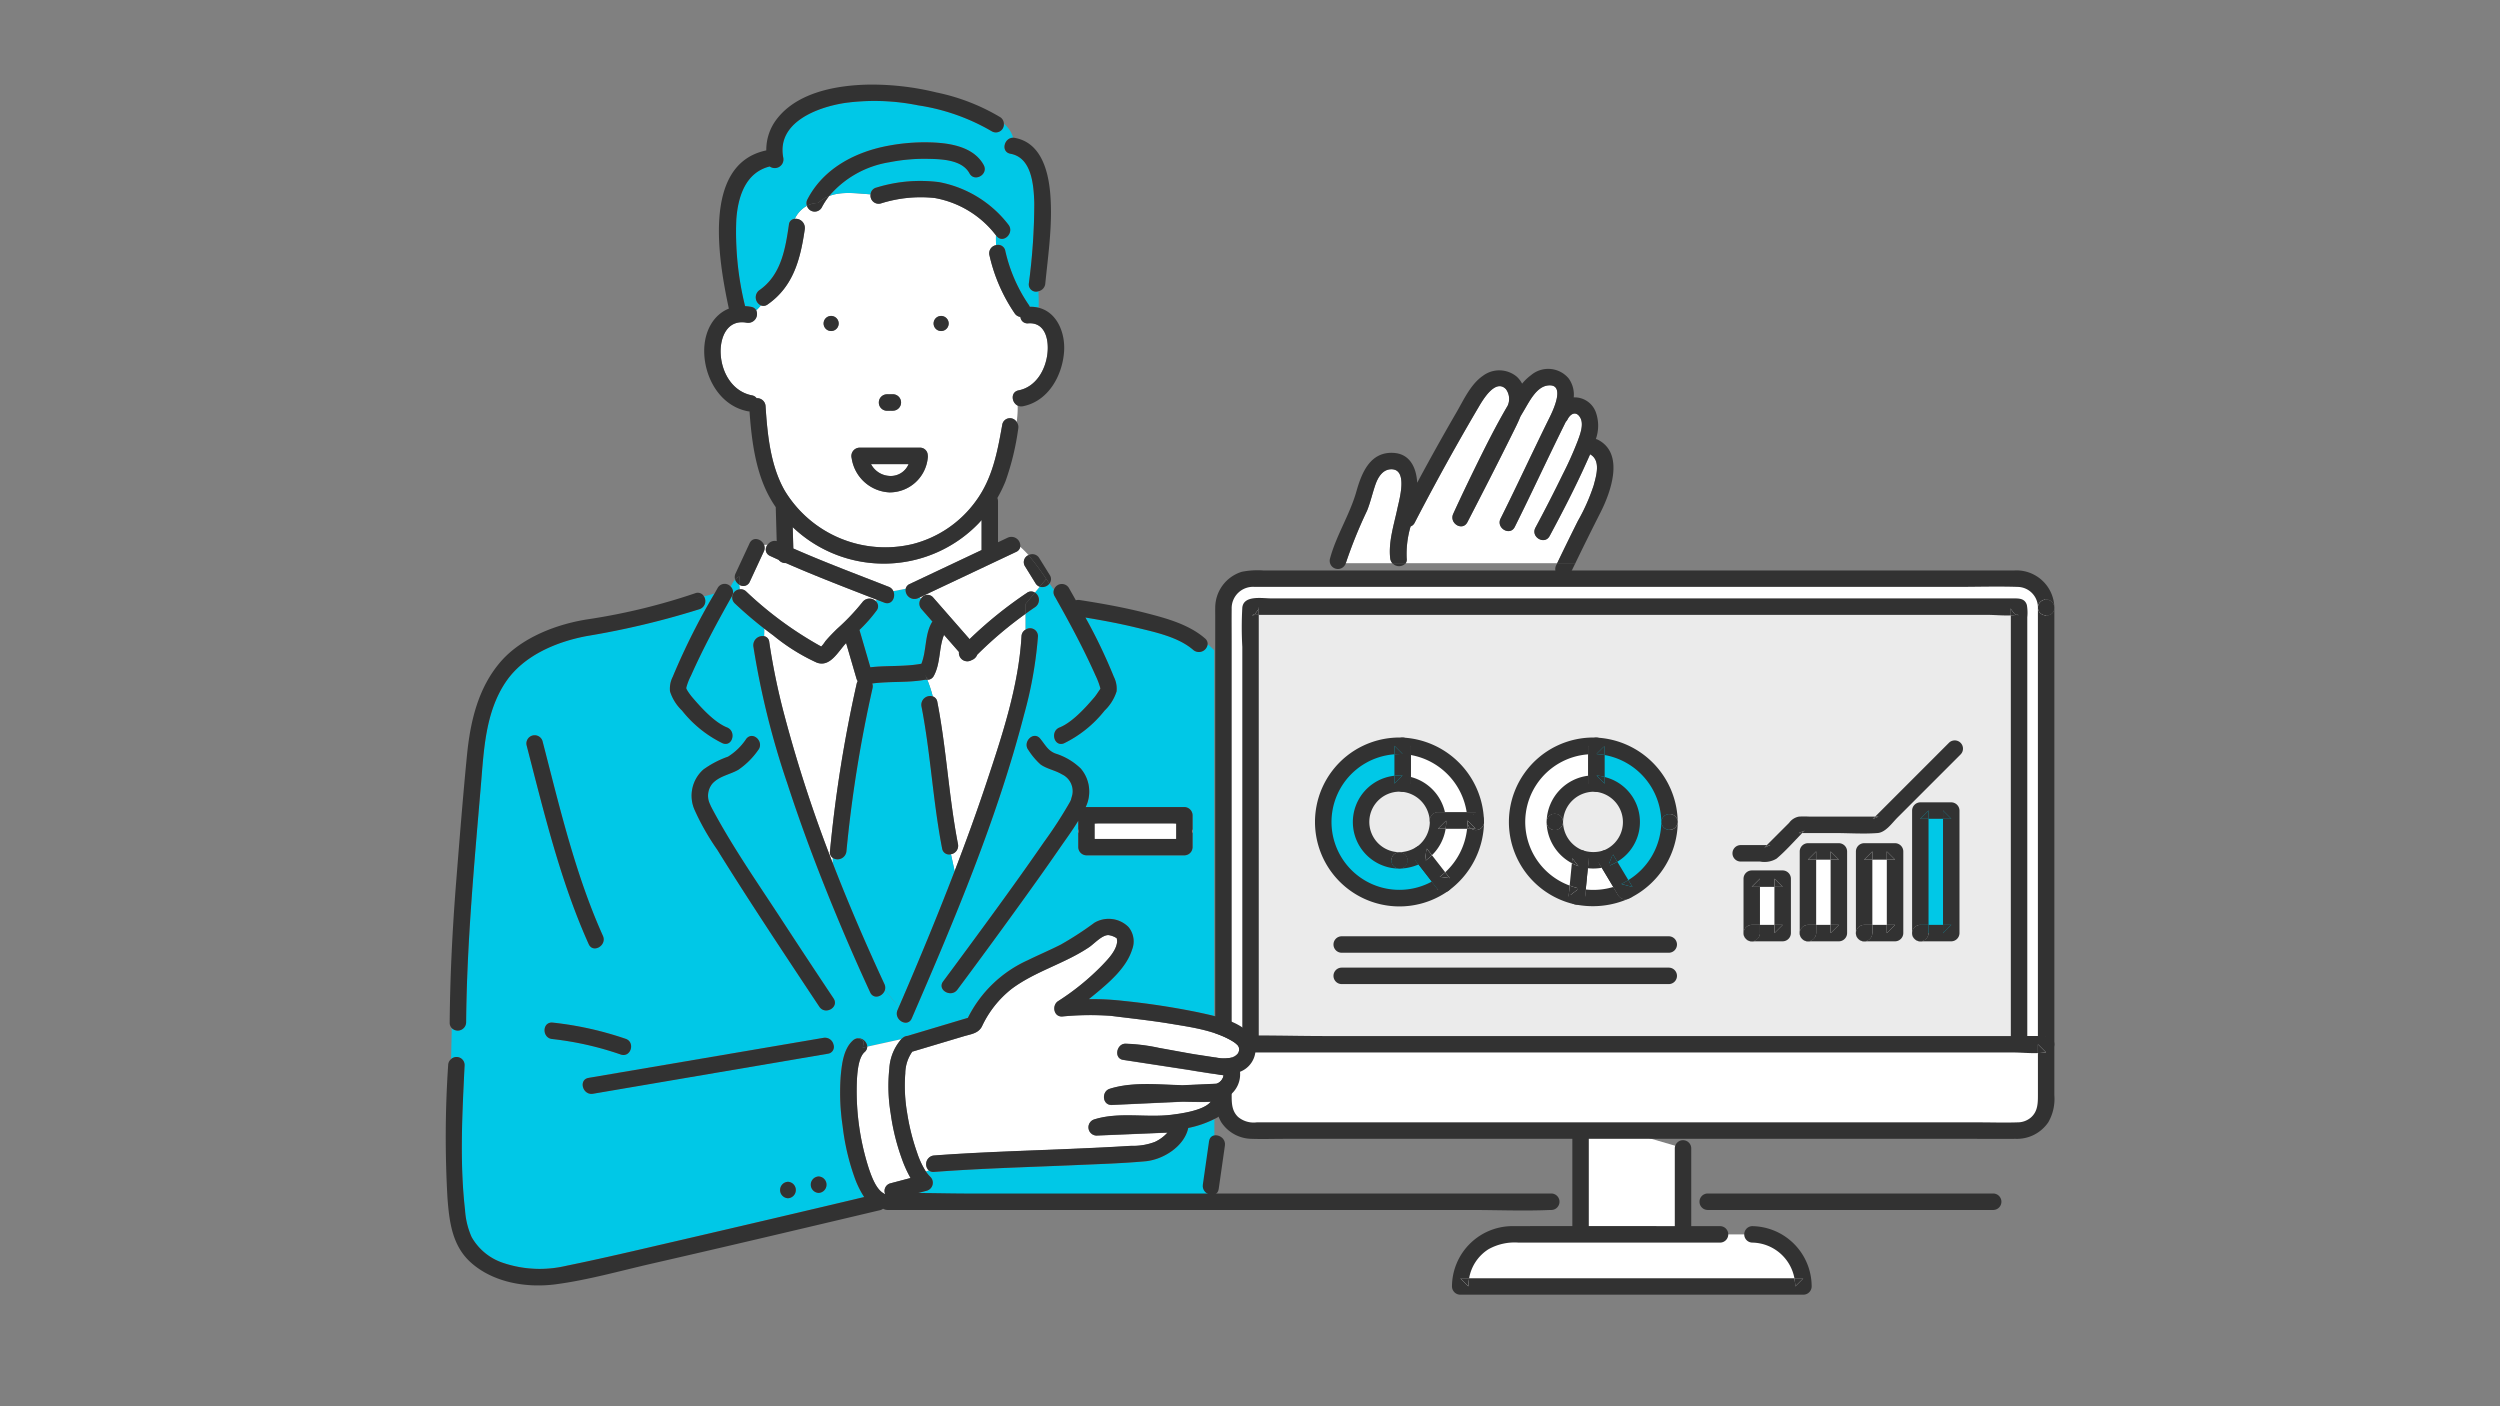 <svg xmlns="http://www.w3.org/2000/svg" width="320" height="180" viewBox="0 0 320 180"><rect x="0" y="0" width="320" height="180" fill="#808080" stroke="none"/><g transform="translate(-990 -1071)"><rect width="320" height="180" transform="translate(990 1071)" fill="#deaeae" opacity="0"/><g transform="translate(945.537 846.793)"><g transform="translate(245.723 366.315)"><path d="M1194.127,1247.911h13.114v-14l-13.114-3.83Z" transform="translate(-1193.074 -1229.069)" fill="#fff"/><path d="M1285.9,1356.236h-1.053v1.053Z" transform="translate(-1271.73 -1338.446)" fill="#323232"/><path d="M1195.181,1357.289v-1.053h-1.053Z" transform="translate(-1193.075 -1338.446)" fill="#323232"/><path d="M1199.322,1227.283v12.942h1.053l-1.053,1.053v-1.053h-11.008v1.053l-1.053-1.053h1.053v-16.772a1.054,1.054,0,0,0-2.106,0v17.825a1.068,1.068,0,0,0,1.053,1.053h13.114a1.068,1.068,0,0,0,1.053-1.053v-14A1.054,1.054,0,0,0,1199.322,1227.283Z" transform="translate(-1186.208 -1222.435)" fill="#323232"/></g><g transform="translate(230.313 381.14)"><path d="M1115.594,1341.958h-30.8a6.567,6.567,0,0,0-6.567,6.567v.1h43.934v-.1A6.567,6.567,0,0,0,1115.594,1341.958Z" transform="translate(-1077.174 -1340.892)" fill="#fff"/><g transform="translate(0 0)"><path d="M1401.161,1384.184h-1.151a5.749,5.749,0,0,1,.1,1.053Z" transform="translate(-1356.174 -1377.504)" fill="#323232"/><path d="M1079.28,1385.237a5.9,5.9,0,0,1,.095-1.053h-1.148Z" transform="translate(-1077.174 -1377.504)" fill="#323232"/><path d="M1108.727,1333.953a1.054,1.054,0,0,0,0,2.106,5.586,5.586,0,0,1,5.416,4.561h1.151l-1.053,1.053a5.747,5.747,0,0,0-.1-1.053h-41.635a5.9,5.9,0,0,0-.095,1.053l-1.053-1.053h1.148a5.5,5.5,0,0,1,2.48-3.714,6.85,6.85,0,0,1,3.831-.847h25.85a1.054,1.054,0,0,0,0-2.106c-8.785,0-17.571-.03-26.357,0a7.762,7.762,0,0,0-8,7.72,1.068,1.068,0,0,0,1.053,1.053h43.934a1.068,1.068,0,0,0,1.053-1.053A7.727,7.727,0,0,0,1108.727,1333.953Z" transform="translate(-1070.307 -1333.939)" fill="#323232"/></g></g><g transform="translate(200.008 297.211)"><path d="M952.051,710.681H853.9a3.639,3.639,0,0,0-3.578,3.7v55.9h105.3v-55.9A3.639,3.639,0,0,0,952.051,710.681Z" transform="translate(-849.269 -709.618)" fill="#fff"/><path d="M850.327,1150.513l1.053,1.053v-1.13a7.945,7.945,0,0,0-.874.077A1.246,1.246,0,0,1,850.327,1150.513Z" transform="translate(-849.269 -1090.905)" fill="#323232"/><path d="M1635.464,1151.017h-1.053v1.053Z" transform="translate(-1529.105 -1091.409)" fill="#323232"/><path d="M1650.2,737.582a1.176,1.176,0,0,0-.008-.138C1650.191,737.49,1650.195,737.536,1650.2,737.582Z" transform="translate(-1542.784 -732.823)" fill="#323232"/><path d="M1634.411,731.852c.05,1.351,2.156,1.358,2.106,0,0-.047-.005-.092-.008-.138A1.057,1.057,0,0,0,1634.411,731.852Z" transform="translate(-1529.105 -727.093)" fill="#323232"/><path d="M947.679,707.446V762.3h1.053l-1.053,1.053V762.3H847.694c-1.022,0-2.148-.118-3.211-.077v1.13L843.43,762.3a1.245,1.245,0,0,0,.179,0,7.962,7.962,0,0,1,.874-.077V711.824c0-1.4-.016-2.8,0-4.2a2.734,2.734,0,0,1,2.952-2.818H937.25c2.6,0,5.219-.085,7.819,0a2.637,2.637,0,0,1,2.611,2.644,1.057,1.057,0,0,1,2.1-.138,4.849,4.849,0,0,0-5.131-4.611H848.524a10.34,10.34,0,0,0-2.746.172,4.811,4.811,0,0,0-3.4,4.615c-.01.37,0,.741,0,1.111v54.753a1.068,1.068,0,0,0,1.053,1.053h92.358c4.243,0,8.524.166,12.765,0,.059,0,.119,0,.179,0a1.068,1.068,0,0,0,1.053-1.053v-55.9C949.836,708.8,947.73,708.8,947.679,707.446Z" transform="translate(-842.373 -702.687)" fill="#323232"/></g><g transform="translate(203.395 300.745)"><path d="M974.661,737.622H876.515a.113.113,0,0,0-.111.115v57.726h98.368V737.737A.113.113,0,0,0,974.661,737.622Z" transform="translate(-875.266 -736.511)" fill="#ebebeb"/><g transform="translate(0 0)"><path d="M878.727,739.8c0,.009,0,.015-.008.024l-.484.629c-.717.307-.251.11.219.11h.27v-.419A2.836,2.836,0,0,0,878.727,739.8Z" transform="translate(-876.534 -738.398)" fill="#323232"/><path d="M1609.386,1164.735h-1.053v1.053Z" transform="translate(-1509.881 -1106.837)" fill="#323232"/><path d="M966.682,729.325H871.659c-1.155,0-3.538-.451-3.726,1.168a44.627,44.627,0,0,0,0,5.042v52.683a.971.971,0,0,0,.3.737,1.069,1.069,0,0,1,.751-1.79c.057,0,.114,0,.171,0,.294-.012.588-.018.882-.027V731.431h-.27c-.47,0-.936.2-.219-.11l.484-.629c0-.009.005-.016.008-.024s0-.021,0-.031c-.031-.161.083-.189,0,.031a2.861,2.861,0,0,1,0,.345v.419h93.214c.973,0,2.04.111,3.048.068,0-.2,0-.408,0-.612,0-.243-.116-.5.005-.2l.484.629c.121.052.215.087.288.11.2-.027.308.1,0,0h-.005a7.617,7.617,0,0,1-.771.068q0,.279,0,.557v55.109h1.053l-1.053,1.053v-1.053H881.142c-3.69,0-7.411-.133-11.1-.027v1.08a1.069,1.069,0,0,1-1.8.737.97.97,0,0,0,.751.316H955.2c3.984,0,8,.159,11.986,0,.057,0,.114,0,.171,0a1.068,1.068,0,0,0,1.053-1.053V731.738a5.759,5.759,0,0,0-.054-1.566C968.1,729.326,967.372,729.325,966.682,729.325Z" transform="translate(-867.849 -729.267)" fill="#323232"/><path d="M870.826,1165.613v-1.08c-.294.008-.589.015-.882.027-.057,0-.114,0-.171,0a1.053,1.053,0,1,0,1.053,1.053Z" transform="translate(-868.636 -1106.661)" fill="#323232"/><path d="M1608.785,739.825c-.072-.023-.166-.058-.287-.11l-.484-.629c-.121-.3,0-.047-.005.2,0,.2,0,.408,0,.612a7.593,7.593,0,0,0,.771-.068Z" transform="translate(-1509.557 -737.662)" fill="#323232"/></g></g><g transform="translate(200.013 356.746)"><path d="M850.327,1166.292a3.639,3.639,0,0,0,3.578,3.7h98.146a3.639,3.639,0,0,0,3.578-3.7v-7.355h-105.3Z" transform="translate(-849.274 -1157.81)" fill="#fff"/><g transform="translate(0)"><path d="M1635.464,1159.99l-1.053-1.053v1.13a8.012,8.012,0,0,0,.874-.077A1.247,1.247,0,0,1,1635.464,1159.99Z" transform="translate(-1529.109 -1157.81)" fill="#323232"/><path d="M948.762,1150.536H856.4c-4.243,0-8.524-.166-12.765,0-.059,0-.119,0-.179,0a.971.971,0,0,0-.737.3,1.069,1.069,0,0,1,1.79.751v1.053H944.5c1.022,0,2.148.118,3.211.077v-1.13l1.053,1.053a1.247,1.247,0,0,0-.179,0,7.979,7.979,0,0,1-.874.077v5.264c0,1.114.009,2.211-.931,3.01a2.64,2.64,0,0,1-1.71.594c-1.618.057-3.248,0-4.866,0H847.71a3.105,3.105,0,0,1-2.364-.681c-.875-.822-.834-1.909-.834-3v-5.266H843.46a1.069,1.069,0,0,1-.737-1.8.97.97,0,0,0-.316.751v6.536a5.977,5.977,0,0,0,.773,3.445,4.727,4.727,0,0,0,3.867,2.123c1.414.05,2.839,0,4.254,0h87.54c2,0,3.994.012,5.99,0a4.845,4.845,0,0,0,4.21-2.123,5.982,5.982,0,0,0,.773-3.445v-6.536A1.068,1.068,0,0,0,948.762,1150.536Z" transform="translate(-842.407 -1150.462)" fill="#323232"/><path d="M843.7,1153.359h1.053v-1.053a1.053,1.053,0,1,0-1.053,1.053Z" transform="translate(-842.645 -1151.179)" fill="#323232"/></g></g><g transform="translate(245.245 333.002)"><path d="M1192.662,980.157a4.9,4.9,0,0,1-1.628-.278l-.476,4.881a9.75,9.75,0,0,0,6.21-.676l-2.516-4.193A4.9,4.9,0,0,1,1192.662,980.157Z" transform="translate(-1189.502 -978.816)" fill="#fff"/><path d="M1192.034,980.895a6.451,6.451,0,0,0,1.209.258l.124-1.273Z" transform="translate(-1190.782 -978.816)" fill="#323232"/><path d="M1193.436,1009.97q.043-.442.086-.885c-.287-.031-.574-.073-.86-.131Z" transform="translate(-1191.327 -1004.026)" fill="#323232"/><path d="M1226.646,1004.009a8.789,8.789,0,0,1-1.016.377l.638,1.064a1.074,1.074,0,0,0,1.974-.571A1.163,1.163,0,0,0,1226.646,1004.009Z" transform="translate(-1219.911 -999.65)" fill="#323232"/><path d="M1211.51,983.97l.4.673a6.614,6.614,0,0,0,.786-.189Z" transform="translate(-1207.668 -982.363)" fill="#323232"/><path d="M1188.973,977.682l-.638-1.064a8.87,8.87,0,0,1-3.524.324l-.086.885-.773-1.015c.286.058.572.1.859.131l.266-2.724a6.464,6.464,0,0,1-1.209-.258l1.333-1.016q-.062.636-.124,1.273a6.194,6.194,0,0,0,1.784-.056l-.4-.673,1.189.484a6.614,6.614,0,0,1-.785.189l1.474,2.456a8.792,8.792,0,0,0,1.016-.377,1.163,1.163,0,0,1,1.6.87,1.04,1.04,0,0,0-.155-.492l-2.516-4.192a1.073,1.073,0,0,0-1.189-.484,4.254,4.254,0,0,1-2.659-.012,1.067,1.067,0,0,0-1.333,1.015l-.476,4.881a1.053,1.053,0,0,0,.773,1.015,11.38,11.38,0,0,0,7.022-.782.83.83,0,0,0,.533-.949A1.074,1.074,0,0,1,1188.973,977.682Z" transform="translate(-1182.615 -971.882)" fill="#323232"/></g><g transform="translate(237.609 318.614)"><path d="M1132.987,881.292a9.76,9.76,0,0,0,7.655,9.528l.476-4.881a4.924,4.924,0,0,1,1.628-9.572c.135,0,.268.007.4.018v-4.841c-.133-.006-.266-.01-.4-.01A9.758,9.758,0,0,0,1132.987,881.292Z" transform="translate(-1131.949 -870.488)" fill="#fff"/><g transform="translate(0 0)"><path d="M1183.971,1006.532a9.041,9.041,0,0,1-1.2-.371l-.135,1.387Z" transform="translate(-1174.999 -987.215)" fill="#323232"/><path d="M1202.527,900.061a6.329,6.329,0,0,0-1.053.042v1.011Z" transform="translate(-1191.33 -895.217)" fill="#323232"/><path d="M1185.82,979.879l-.062.63a6.975,6.975,0,0,0,.834.386Z" transform="translate(-1177.704 -964.427)" fill="#323232"/><path d="M1202.527,872.663l-1.053-1.053V872.7A9.1,9.1,0,0,1,1202.527,872.663Z" transform="translate(-1191.33 -870.553)" fill="#323232"/><path d="M1161.431,938.117c0,.062-.008.124-.01.187s.005.113.008.169a1.056,1.056,0,1,0,0-.356Z" transform="translate(-1156.603 -927.499)" fill="#323232"/><path d="M1161.428,943.523a1.17,1.17,0,0,0-.01.187C1161.42,943.647,1161.425,943.585,1161.428,943.523Z" transform="translate(-1156.6 -932.905)" fill="#323232"/><path d="M1136.377,863.667a10.81,10.81,0,0,0-2.784,21.345,1.071,1.071,0,0,0,1.333-1.015l.476-4.881a1.071,1.071,0,0,0-.773-1.015,3.946,3.946,0,0,1-2.524-3.632,1.06,1.06,0,0,1-2.1.169,6.079,6.079,0,0,0,3.228,5.108q.031-.315.061-.63l.773,1.015a6.992,6.992,0,0,1-.834-.386q-.14,1.432-.28,2.865a9.041,9.041,0,0,0,1.2.371L1132.82,884l.135-1.387a8.676,8.676,0,0,1,2.369-16.8V864.72l1.053,1.053a9.073,9.073,0,0,0-1.053.036v2.741a6.337,6.337,0,0,1,1.053-.042l-1.053,1.053V868.55a6.057,6.057,0,0,0-5.315,5.731,1.061,1.061,0,0,1,2.1.187,3.941,3.941,0,0,1,4.272-3.854,1.065,1.065,0,0,0,1.053-1.053V864.72A1.071,1.071,0,0,0,1136.377,863.667Z" transform="translate(-1125.18 -863.664)" fill="#323232"/><path d="M1161.427,945.1c0-.056-.006-.112-.008-.169A1.152,1.152,0,0,0,1161.427,945.1Z" transform="translate(-1156.6 -934.123)" fill="#323232"/></g></g><g transform="translate(247.753 318.616)"><path d="M1209.394,871.61v4.841a4.923,4.923,0,0,1,1.191,9.566l2.516,4.193a9.757,9.757,0,0,0-3.706-18.6Z" transform="translate(-1208.341 -870.556)" fill="#00c8e7"/><g transform="translate(0 0)"><path d="M1210.447,901.154V900.3a6.834,6.834,0,0,0-1.053-.2Z" transform="translate(-1208.341 -895.259)" fill="#323232"/><path d="M1220.454,977.522a6.722,6.722,0,0,0,1.2-.594l-.572-.953Z" transform="translate(-1217.931 -961.045)" fill="#323232"/><path d="M1209.394,872.663a8.844,8.844,0,0,1,1.053.124V871.61Z" transform="translate(-1208.341 -870.556)" fill="#323232"/><path d="M1234.713,1001.758l-.529-.882a9.611,9.611,0,0,1-.912.5Z" transform="translate(-1229.044 -982.635)" fill="#323232"/><path d="M1287.662,944.078a1.192,1.192,0,0,0-.005-.13C1287.658,943.992,1287.661,944.035,1287.662,944.078Z" transform="translate(-1276.198 -933.276)" fill="#323232"/><path d="M1210.832,874.482a8.838,8.838,0,0,1-4.218,7.439l.529.882-1.441-.378a9.7,9.7,0,0,0,.912-.5l-1.415-2.357a6.726,6.726,0,0,1-1.2.594l.629-1.547.572.953a5.92,5.92,0,0,0-1.619-10.84v.852l-1.053-1.053a6.825,6.825,0,0,1,1.053.2v-2.812a8.82,8.82,0,0,0-1.053-.124l1.053-1.053v1.177a8.812,8.812,0,0,1,7.251,8.571,1.058,1.058,0,0,1,2.1-.13,10.954,10.954,0,0,0-10.406-10.671,1.065,1.065,0,0,0-1.053,1.053v4.841a1.082,1.082,0,0,0,1.053,1.053,3.9,3.9,0,0,1,.911,7.5,1.068,1.068,0,0,0-.629,1.547l2.516,4.193a1.08,1.08,0,0,0,1.441.378,10.972,10.972,0,0,0,6.173-9.761A1.054,1.054,0,0,1,1210.832,874.482Z" transform="translate(-1201.474 -863.68)" fill="#323232"/><path d="M1271.855,938.3a1.054,1.054,0,0,0,2.106,0c0-.044,0-.087-.005-.13A1.058,1.058,0,0,0,1271.855,938.3Z" transform="translate(-1262.498 -927.495)" fill="#323232"/></g></g><g transform="translate(222.947 318.616)"><path d="M1022.822,871.609v4.841a4.93,4.93,0,0,1,4.52,4.725h4.834A9.756,9.756,0,0,0,1022.822,871.609Z" transform="translate(-1021.769 -870.555)" fill="#fff"/><path d="M1022.822,872.662a8.842,8.842,0,0,1,1.053.124v-1.177Z" transform="translate(-1021.769 -870.555)" fill="#323232"/><path d="M1023.875,901.153V900.3a6.847,6.847,0,0,0-1.053-.2Z" transform="translate(-1021.769 -895.258)" fill="#323232"/><path d="M1085.648,935.636h-1.153a8.926,8.926,0,0,1,.1,1.053Z" transform="translate(-1075.242 -926.069)" fill="#323232"/><path d="M1015.955,863.68a1.065,1.065,0,0,0-1.053,1.053v4.841a1.082,1.082,0,0,0,1.053,1.053,3.931,3.931,0,0,1,3.466,3.672,1.1,1.1,0,0,0,.124.449,1.047,1.047,0,0,1,.929-1.5h.9a6.021,6.021,0,0,0-4.365-4.524v.853l-1.053-1.053a6.829,6.829,0,0,1,1.053.2v-2.811a8.809,8.809,0,0,0-1.053-.124l1.053-1.053v1.177a8.8,8.8,0,0,1,7.147,7.336h1.153l-1.053,1.053a8.9,8.9,0,0,0-.1-1.053h-2.781a6.7,6.7,0,0,1,.154,1.053c.078,1.183-1.516,1.326-1.982.449a.955.955,0,0,0,.929.6h4.834a1.065,1.065,0,0,0,1.053-1.053A10.958,10.958,0,0,0,1015.955,863.68Z" transform="translate(-1014.902 -863.679)" fill="#323232"/><path d="M1051.239,936.689a6.724,6.724,0,0,0-.154-1.053h-.9a1.047,1.047,0,0,0-.929,1.5C1049.723,938.015,1051.316,937.872,1051.239,936.689Z" transform="translate(-1044.613 -926.069)" fill="#323232"/></g><g transform="translate(212.811 318.614)"><path d="M956.173,886.217a4.925,4.925,0,1,1,0-9.849c.135,0,.268.007.4.017v-4.841c-.133-.005-.266-.01-.4-.01a9.758,9.758,0,1,0,5.682,17.689l-2.963-3.827A4.9,4.9,0,0,1,956.173,886.217Z" transform="translate(-945.385 -870.488)" fill="#00c8e7"/><g transform="translate(0)"><path d="M1015.955,872.662l-1.053-1.053V872.7A8.946,8.946,0,0,1,1015.955,872.662Z" transform="translate(-1004.766 -870.553)" fill="#323232"/><path d="M1015.955,900.062a6.246,6.246,0,0,0-1.053.044v1.009Z" transform="translate(-1004.766 -895.218)" fill="#323232"/><path d="M1051.894,997.741a9.153,9.153,0,0,1-1.02.612l.807,1.042Z" transform="translate(-1035.955 -979.915)" fill="#323232"/><path d="M1034.656,981.392l.459.593a6.469,6.469,0,0,0,.817-.428Z" transform="translate(-1021.893 -965.739)" fill="#323232"/><path d="M1020.017,989.79c-.069,0-.138.011-.208.013A1.157,1.157,0,0,0,1020.017,989.79Z" transform="translate(-1009.02 -973.021)" fill="#323232"/><path d="M1018.35,989.81a1.169,1.169,0,0,0,.194.01C1018.479,989.818,1018.415,989.814,1018.35,989.81Z" transform="translate(-1007.755 -973.038)" fill="#323232"/><path d="M1012.992,976.144c.065,0,.129.008.194.01s.139-.009.208-.013a1.057,1.057,0,1,0-.4,0Z" transform="translate(-1002.398 -959.372)" fill="#323232"/><path d="M952.917,877.827a1.054,1.054,0,0,0-1.276-.165,4.217,4.217,0,0,1-2.187.677,1.063,1.063,0,0,1,.208,2.093,6.472,6.472,0,0,0,2.225-.523l-.459-.593,1.276.165a6.463,6.463,0,0,1-.817.428l1.7,2.192a9.125,9.125,0,0,0,1.02-.612l-.213,1.654-.807-1.042a8.686,8.686,0,1,1-4.783-16.293V864.72l1.053,1.053a8.947,8.947,0,0,0-1.053.036v2.744a6.246,6.246,0,0,1,1.053-.044l-1.053,1.053v-1.009a5.96,5.96,0,0,0,.458,11.883,1.062,1.062,0,0,1,.194-2.1,3.873,3.873,0,1,1,.4-7.726,1.066,1.066,0,0,0,1.053-1.053V864.72a1.071,1.071,0,0,0-1.053-1.053,10.81,10.81,0,1,0,5.813,19.642,1.077,1.077,0,0,0,.213-1.654Z" transform="translate(-938.665 -863.664)" fill="#323232"/></g></g><g transform="translate(225.282 328.183)"><path d="M1042.458,943.556c0,.061,0,.121,0,.182a4.923,4.923,0,0,1-2.206,4.1l2.963,3.827a9.743,9.743,0,0,0,4.076-7.931c0-.061,0-.122,0-.182Z" transform="translate(-1039.221 -942.503)" fill="#fff"/><g transform="translate(0 0)"><path d="M1084.906,944.928c0,.293-.026.583-.058.871h.565A.983.983,0,0,1,1084.906,944.928Z" transform="translate(-1077.884 -943.693)" fill="#323232"/><path d="M1056.814,944.609h.984a5.958,5.958,0,0,0,.068-1.053Z" transform="translate(-1053.577 -942.503)" fill="#323232"/><path d="M1059.822,994.12l-.577-.745a8.793,8.793,0,0,1-.7.581Z" transform="translate(-1055.079 -985.698)" fill="#323232"/><path d="M1044.254,971.846a7.105,7.105,0,0,0,.9-.761l-.691-.893Q1044.361,971.019,1044.254,971.846Z" transform="translate(-1042.687 -965.598)" fill="#323232"/><path d="M1085.79,944.736h.542L1085.3,943.7a1.214,1.214,0,0,0-.015.163A.983.983,0,0,0,1085.79,944.736Z" transform="translate(-1078.261 -942.63)" fill="#323232"/><path d="M1085.254,943.739a1.173,1.173,0,0,1,.015-.163l-.02-.02C1085.25,943.617,1085.252,943.678,1085.254,943.739Z" transform="translate(-1078.231 -942.503)" fill="#323232"/><path d="M1085.4,938.137l1.034,1.034h-.542a1.044,1.044,0,0,0,1.6-.738c0-.044,0-.088,0-.132A1.056,1.056,0,0,0,1085.4,938.137Z" transform="translate(-1078.358 -937.064)" fill="#323232"/><path d="M1101.093,945.06a1.2,1.2,0,0,0,0-.132C1101.1,944.972,1101.094,945.016,1101.093,945.06Z" transform="translate(-1091.969 -943.693)" fill="#323232"/><path d="M1040,937.742h-.565a8.825,8.825,0,0,1-2.8,5.571l.577.745-1.276-.165a8.766,8.766,0,0,0,.7-.58l-1.7-2.189a7.1,7.1,0,0,1-.9.761l.213-1.654.691.893a6.051,6.051,0,0,0,1.75-3.381h-.984l1.053-1.053a5.922,5.922,0,0,1-.069,1.053h2.743c.032-.288.053-.578.058-.871,0-.061,0-.122,0-.182l.019.019a1.056,1.056,0,0,1,2.091.163c0-.061,0-.122,0-.182a1.07,1.07,0,0,0-1.053-1.053h-4.833a1.066,1.066,0,0,0-1.053,1.053,3.949,3.949,0,0,1-1.68,3.377,1.078,1.078,0,0,0-.213,1.654l2.963,3.827a1.049,1.049,0,0,0,1.276.165,11.078,11.078,0,0,0,4.594-8.708A1.044,1.044,0,0,1,1040,937.742Z" transform="translate(-1032.468 -935.636)" fill="#323232"/></g></g><g transform="translate(289.212 326.906)"><rect width="3.958" height="15.686" transform="translate(1.053 1.053)" fill="#00c8e7"/><g transform="translate(0 0)"><path d="M1521.219,935.006h1.053v-1.053Z" transform="translate(-1520.166 -932.9)" fill="#323232"/><path d="M1543.066,933.953v1.053h1.053Z" transform="translate(-1539.108 -932.9)" fill="#323232"/><path d="M1544.119,1044.012h-1.053v1.053Z" transform="translate(-1539.108 -1028.326)" fill="#323232"/><path d="M1518.31,926.033h-3.958a1.068,1.068,0,0,0-1.053,1.053v15.686a.972.972,0,0,0,.3.737,1.069,1.069,0,0,1,.751-1.79h1.053v-13.58h-1.053l1.053-1.053v1.053h1.852v-1.053l1.053,1.053h-1.053v13.58h1.053l-1.053,1.053v-1.053h-1.852v1.053a1.069,1.069,0,0,1-1.8.737.97.97,0,0,0,.751.316h3.958a1.068,1.068,0,0,0,1.053-1.053V927.086A1.068,1.068,0,0,0,1518.31,926.033Z" transform="translate(-1513.299 -926.033)" fill="#323232"/><path d="M1515.642,1045.065v-1.053h-1.053a1.053,1.053,0,1,0,1.053,1.053Z" transform="translate(-1513.536 -1028.326)" fill="#323232"/></g></g><g transform="translate(282.019 332.135)"><rect width="3.958" height="10.457" transform="translate(1.053 1.053)" fill="#fff"/><g transform="translate(0 0)"><path d="M1464.212,965.359h-3.958a1.068,1.068,0,0,0-1.053,1.053v10.457a.972.972,0,0,0,.3.737,1.069,1.069,0,0,1,.751-1.79h1.053v-8.351h-1.053l1.053-1.053v1.053h1.852v-1.053l1.053,1.053h-1.053v8.351h1.053l-1.053,1.053v-1.053h-1.852v1.053a1.069,1.069,0,0,1-1.8.737.97.97,0,0,0,.751.316h3.958a1.068,1.068,0,0,0,1.053-1.053V966.412A1.068,1.068,0,0,0,1464.212,965.359Z" transform="translate(-1459.201 -965.359)" fill="#323232"/><path d="M1467.121,974.332h1.053v-1.053Z" transform="translate(-1466.068 -972.226)" fill="#323232"/><path d="M1488.968,973.279v1.053h1.053Z" transform="translate(-1485.01 -972.226)" fill="#323232"/><path d="M1461.544,1045.065v-1.053h-1.053a1.053,1.053,0,1,0,1.053,1.053Z" transform="translate(-1459.438 -1033.555)" fill="#323232"/><path d="M1490.021,1044.012h-1.053v1.053Z" transform="translate(-1485.01 -1033.555)" fill="#323232"/></g></g><g transform="translate(274.827 332.135)"><rect width="3.958" height="10.457" transform="translate(1.053 1.053)" fill="#fff"/><g transform="translate(0 0)"><path d="M1413.024,974.332h1.053v-1.053Z" transform="translate(-1411.971 -972.226)" fill="#323232"/><path d="M1434.871,973.279v1.053h1.053Z" transform="translate(-1430.913 -972.226)" fill="#323232"/><path d="M1407.447,1045.065v-1.053h-1.053a1.053,1.053,0,1,0,1.053,1.053Z" transform="translate(-1405.341 -1033.555)" fill="#323232"/><path d="M1410.115,965.359h-3.958a1.069,1.069,0,0,0-1.053,1.053v10.457a.972.972,0,0,0,.3.737,1.069,1.069,0,0,1,.751-1.79h1.053v-8.351h-1.053l1.053-1.053v1.053h1.851v-1.053l1.053,1.053h-1.053v8.351h1.053l-1.053,1.053v-1.053h-1.851v1.053a1.069,1.069,0,0,1-1.8.737.97.97,0,0,0,.751.316h3.958a1.068,1.068,0,0,0,1.053-1.053V966.412A1.068,1.068,0,0,0,1410.115,965.359Z" transform="translate(-1405.104 -965.359)" fill="#323232"/><path d="M1435.924,1044.012h-1.053v1.053Z" transform="translate(-1430.913 -1033.555)" fill="#323232"/></g></g><g transform="translate(267.634 335.621)"><rect width="3.958" height="6.972" transform="translate(1.053 1.053)" fill="#fff"/><g transform="translate(0 0)"><path d="M1380.773,999.5v1.053h1.053Z" transform="translate(-1376.815 -998.444)" fill="#323232"/><path d="M1358.926,1000.55h1.053V999.5Z" transform="translate(-1357.873 -998.444)" fill="#323232"/><path d="M1381.826,1044.012h-1.053v1.053Z" transform="translate(-1376.815 -1037.04)" fill="#323232"/><path d="M1356.017,991.577h-3.958a1.068,1.068,0,0,0-1.053,1.053V999.6a.971.971,0,0,0,.3.737,1.069,1.069,0,0,1,.751-1.79h1.053v-4.866h-1.053l1.053-1.053v1.053h1.852V992.63l1.053,1.053h-1.053v4.866h1.053l-1.053,1.053v-1.053h-1.852V999.6a1.069,1.069,0,0,1-1.8.737.97.97,0,0,0,.751.316h3.958a1.068,1.068,0,0,0,1.053-1.053V992.63A1.068,1.068,0,0,0,1356.017,991.577Z" transform="translate(-1351.006 -991.577)" fill="#323232"/><path d="M1353.349,1045.065v-1.053H1352.3a1.053,1.053,0,1,0,1.053,1.053Z" transform="translate(-1351.243 -1037.04)" fill="#323232"/></g></g><g transform="translate(266.211 318.97)"><path d="M1476.166,939.751h-.436l-.308.308Z" transform="translate(-1457.456 -929.991)" fill="#323232"/><path d="M1371.9,967.188h-.436l-.308.308Z" transform="translate(-1367.057 -953.78)" fill="#323232"/><path d="M1368.024,866.656l-9.45,9.45h.436l-.745.308.309-.308h-8.448a12.571,12.571,0,0,0-1.294,0,1.988,1.988,0,0,0-1.271.8l-2.849,2.849h.436l-.745.308.308-.308h-3.394a1.054,1.054,0,0,0,0,2.106h2.521a3.009,3.009,0,0,0,2.122-.376c1.164-.988,2.2-2.172,3.277-3.272h-.442l.745-.308c-.1.1-.2.205-.3.308h4.141c1.813,0,3.686.138,5.494,0,1.046-.08,1.851-1.278,2.547-1.974l4.813-4.813,3.28-3.28A1.054,1.054,0,0,0,1368.024,866.656Z" transform="translate(-1340.301 -866.346)" fill="#323232"/><path d="M1404.2,953.58h.442c.1-.1.2-.207.3-.308Z" transform="translate(-1395.702 -941.715)" fill="#323232"/></g><g transform="translate(215.14 344.052)"><path d="M999.151,1054.987H957.2a1.054,1.054,0,0,0,0,2.106h41.951A1.054,1.054,0,0,0,999.151,1054.987Z" transform="translate(-956.183 -1054.987)" fill="#323232"/></g><g transform="translate(215.14 348.064)"><path d="M999.151,1085.168H957.2a1.054,1.054,0,0,0,0,2.106h41.951A1.054,1.054,0,0,0,999.151,1085.168Z" transform="translate(-956.183 -1085.168)" fill="#323232"/></g><g transform="translate(214.653 271.431)"><path d="M973.975,605.338c-1.14-.032-1.761,1.016-2.088,1.951-.388,1.111-.633,2.25-1.075,3.347a59.11,59.11,0,0,0-2.724,6.73v0h5.972a1.094,1.094,0,0,1-.283-.625c-.252-2.1.495-4.363.925-6.41C974.932,609.239,976.06,605.4,973.975,605.338Z" transform="translate(-966.018 -592.501)" fill="#fff"/><path d="M1049.354,533.337c-.165.377-.333.743-.489,1.091-1.427,3.185-3.042,6.294-4.691,9.369-.641,1.2-2.459.131-1.818-1.063q1.81-3.377,3.494-6.822a45,45,0,0,0,1.929-4.311c.311-.857.8-2.127.3-2.977-.522-.871-1.231-.494-1.612.249a1.07,1.07,0,0,1-.223.3q-1.019,2.067-2.022,4.141c-1.5,3.109-2.968,6.234-4.511,9.321-.607,1.214-2.423.146-1.818-1.063,1.521-3.043,2.97-6.122,4.447-9.187.608-1.263,1.217-2.526,1.84-3.782.451-.908,2.094-4.378-.256-4.073-1.456.188-2.358,2.074-3.046,3.219q-.225.374-.442.752c-.327.816-.733,1.6-1.074,2.288-1.865,3.764-3.784,7.5-5.71,11.233-.63,1.221-2.373.148-1.818-1.063.874-1.91,1.779-3.806,2.7-5.693,1.346-2.752,2.717-5.5,4.268-8.147a2.107,2.107,0,0,0-.229-2.128c-1.339-1.357-2.938,1.368-3.464,2.259q-1.454,2.464-2.859,4.957-2.763,4.894-5.349,9.886a.941.941,0,0,1-.524.48,12.393,12.393,0,0,0-.5,4.091.9.9,0,0,1-.129.625h19.392q1.3-2.719,2.653-5.414a24.716,24.716,0,0,0,2.016-4.529C1050.135,536.1,1050.767,534.124,1049.354,533.337Z" transform="translate(-1016.006 -522.421)" fill="#fff"/><path d="M1169.855,696.1a1.079,1.079,0,0,0,.307,1.331.953.953,0,0,0,1.332,0,1.09,1.09,0,0,0,.179-.268q.32-.67.644-1.337h-2.33C1169.944,695.919,1169.9,696.01,1169.855,696.1Z" transform="translate(-1140.861 -670.96)" fill="#323232"/><path d="M1014.7,695.828H1013A1.137,1.137,0,0,0,1014.7,695.828Z" transform="translate(-1004.96 -670.96)" fill="#323232"/><path d="M986.883,517.864a1.146,1.146,0,0,0-.284-.1,5.118,5.118,0,0,0-.014-3.457,2.893,2.893,0,0,0-2.818-1.874,3.539,3.539,0,0,0-.655-2.433,3.412,3.412,0,0,0-4.807-.416,6.491,6.491,0,0,0-1.145,1.089,3.413,3.413,0,0,0-.681-.888,3.493,3.493,0,0,0-4.326-.122c-1.581,1.086-2.452,3.057-3.385,4.665q-2.595,4.472-5.038,9.029c-.1-1.84-.87-3.686-3.011-3.818-3.01-.187-4.1,2.552-4.775,4.947-.846,2.978-2.586,5.619-3.385,8.616a1.054,1.054,0,0,0,2.03.563h0v0a59.087,59.087,0,0,1,2.724-6.73c.442-1.1.686-2.236,1.075-3.347.327-.935.948-1.983,2.088-1.951,2.084.059.957,3.9.726,5-.43,2.047-1.177,4.307-.925,6.41a1.1,1.1,0,0,0,.283.625h1.694a.9.9,0,0,0,.129-.625,12.4,12.4,0,0,1,.5-4.091.941.941,0,0,0,.524-.48q2.588-4.989,5.349-9.886,1.407-2.491,2.859-4.957c.526-.891,2.125-3.616,3.464-2.259a2.107,2.107,0,0,1,.229,2.128c-1.551,2.643-2.923,5.4-4.268,8.147-.922,1.887-1.828,3.783-2.7,5.693-.554,1.211,1.188,2.284,1.818,1.063,1.926-3.732,3.846-7.47,5.71-11.233.341-.689.747-1.472,1.073-2.288.146-.252.292-.5.442-.752.688-1.145,1.59-3.031,3.046-3.219,2.349-.3.706,3.165.256,4.073-.623,1.256-1.232,2.519-1.84,3.782-1.476,3.065-2.925,6.144-4.447,9.187-.6,1.209,1.212,2.277,1.819,1.063,1.543-3.087,3.013-6.212,4.511-9.321q1-2.076,2.022-4.141a1.065,1.065,0,0,0,.223-.3c.381-.743,1.09-1.12,1.612-.249.509.85.015,2.119-.3,2.977a45,45,0,0,1-1.929,4.311q-1.677,3.445-3.494,6.822c-.64,1.194,1.177,2.259,1.818,1.063,1.648-3.075,3.264-6.184,4.691-9.369.156-.348.324-.713.489-1.091,1.413.787.781,2.768.448,4.008a24.712,24.712,0,0,1-2.016,4.529q-1.346,2.7-2.653,5.414h2.33q1.574-3.255,3.21-6.479C988.5,524.595,990.307,519.648,986.883,517.864Z" transform="translate(-952.519 -508.792)" fill="#323232"/></g><g transform="translate(101.505 235.033)"><path d="M529.286,548.809l.215-.029c-.073.009-.145.016-.216.021Z" transform="translate(-472.409 -507.065)" fill="#00c8e7"/><path d="M513.384,601.93a2.474,2.474,0,0,0,2.466-1.511h-4.811A2.831,2.831,0,0,0,513.384,601.93Z" transform="translate(-456.589 -551.839)" fill="#fff"/><path d="M527.575,533.219c.073-.009.145-.016.216-.021v-.008Z" transform="translate(-470.926 -493.548)" fill="#00c8e7"/><path d="M731.9,816.178c.016-.047,0-.045,0,0Z" transform="translate(-648.088 -738.881)" fill="#00c8e7"/><path d="M570.9,750.368a1.078,1.078,0,0,1-1.627-1.044l-1.91-2.183c-.67,1.643-.429,3.63-1.3,5.229a.926.926,0,0,1-.691.509.186.186,0,0,1,.012.054.186.186,0,0,0-.012-.054.954.954,0,0,1-.151.01,15.874,15.874,0,0,1,.7,2.131.874.874,0,0,1,.584.709c1.176,6.026,1.469,12.179,2.645,18.2a1.1,1.1,0,0,1-.9,1.294c.152.726.321,1.436.464,2.171,1.445-3.758,2.822-7.542,4.092-11.362,2-6,4.1-12.339,4.473-18.7a1.02,1.02,0,0,1,.532-.866v-2.033a50.475,50.475,0,0,0-6.2,5.244A1.193,1.193,0,0,1,570.9,750.368Z" transform="translate(-503.571 -676.707)" fill="#fff"/><path d="M405.6,356.11a.893.893,0,0,1-1-.819,1.035,1.035,0,0,1-.741-.465,21.582,21.582,0,0,1-3.227-7.438,1.059,1.059,0,0,1,.851-1.285c-.021-.415-.021-.834-.016-1.255a12.685,12.685,0,0,0-7.838-4.779,16.9,16.9,0,0,0-6.911.7,1.042,1.042,0,0,1-1.3-1.165c-1.772-.122-3.691-.412-5.309.219a9.53,9.53,0,0,0-.948,1.471,1.033,1.033,0,0,1-1.886-.226,3.676,3.676,0,0,0-1.556,1.664,1.179,1.179,0,0,1,1.277,1.317c-.556,3.808-1.447,7.34-4.753,9.641a.878.878,0,0,1-.865.125,5.466,5.466,0,0,1-.6.637,1.133,1.133,0,0,1-1.215,1.583c-2.468-.461-3.426,1.823-3.339,3.923.1,2.43,1.488,4.88,4,5.374a.919.919,0,0,1,.6.363,1.079,1.079,0,0,1,1.146,1.012c.236,3.618.625,7.662,2.475,10.857a15.038,15.038,0,0,0,16.367,6.8,14.346,14.346,0,0,0,8.067-5.486c2.161-2.933,2.777-6.341,3.4-9.844a1,1,0,0,1,1.834-.291,12.811,12.811,0,0,0,.132-2.1c-.794-.382-.952-1.74.118-1.954,2.226-.444,3.463-2.631,3.692-4.759C408.251,358.166,407.757,355.957,405.6,356.11Zm-25.229.985a.965.965,0,1,1,.965-.965A.982.982,0,0,1,380.367,357.1Zm7.157,8.1c.121,0,.242,0,.363,0h.014c.024,0,.047,0,.071,0,.1,0,.191-.006.292-.006a1.053,1.053,0,1,1,0,2.106c-.121,0-.242,0-.363,0h-.014c-.024,0-.047,0-.071,0-.1,0-.19.006-.292.006a1.053,1.053,0,0,1,0-2.106Zm5.207,8.166a4.9,4.9,0,0,1-4.912,4.39,5.143,5.143,0,0,1-4.828-4.39,1.07,1.07,0,0,1,1.015-1.333h7.71a.982.982,0,0,1,1.011.938A1.141,1.141,0,0,1,392.731,373.358Zm1.716-16.262a.965.965,0,1,1,.965-.965A.982.982,0,0,1,394.447,357.1Z" transform="translate(-331.024 -325.551)" fill="#fff"/><path d="M418.344,274.133a78.14,78.14,0,0,0,.7-10.326c-.072-2.245-.3-5.8-3.054-6.3-1.26-.227-.822-2.051.348-2.049a3.589,3.589,0,0,0-1.192-1.789,1.025,1.025,0,0,1-1.55.965,26.442,26.442,0,0,0-9.419-3.319,28.084,28.084,0,0,0-9.381-.306c-3.546.546-8.781,2.5-7.88,7.03a1.11,1.11,0,0,1-1.738,1.1c-3.074.763-4.058,3.819-4.276,6.757a39.419,39.419,0,0,0,1.12,11.118,6.115,6.115,0,0,1,.774.093.886.886,0,0,1,.656.448,5.464,5.464,0,0,0,.6-.637,1.133,1.133,0,0,1-.2-1.943c2.779-1.935,3.326-5.236,3.785-8.382a.815.815,0,0,1,.754-.758,3.676,3.676,0,0,1,1.556-1.664,1.02,1.02,0,0,1,.068-.837c2.063-3.985,6.2-6.114,10.481-6.876a25.042,25.042,0,0,1,6.171-.356c2.2.159,4.759.755,5.9,2.849.649,1.192-1.17,2.254-1.819,1.063-.922-1.693-3.415-1.814-5.116-1.85a23.1,23.1,0,0,0-5.113.427,12.774,12.774,0,0,0-7.738,4.335c1.618-.63,3.536-.34,5.309-.219a.959.959,0,0,1,.738-.865,18.993,18.993,0,0,1,8.031-.7,14.583,14.583,0,0,1,8.852,5.421c.857,1.038-.625,2.535-1.489,1.489-.028-.034-.057-.066-.085-.1-.005.421-.005.84.016,1.255a.933.933,0,0,1,1.18.725,19.975,19.975,0,0,0,3.015,6.935,1.127,1.127,0,0,1,.122.233,4.179,4.179,0,0,1,1.128.116c.034-.7,0-1.41-.024-2.113A.924.924,0,0,1,418.344,274.133Z" transform="translate(-343.698 -248.659)" fill="#00c8e7"/><path d="M559.657,1236.357c-2.852.26-5.727.35-8.586.475-6.16.27-12.331.426-18.481.889a.915.915,0,0,1-.661-.186c-.13.03-.259.067-.388.1a4.392,4.392,0,0,0,.6.719,1.062,1.062,0,0,1-.465,1.76l-4.091,1.083a.967.967,0,0,1-.977-.249.946.946,0,0,1,.048.483h41.825v-10.488a13.3,13.3,0,0,1-3.348,1.15C564.624,1234.461,561.922,1236.15,559.657,1236.357Z" transform="translate(-470.086 -1098.534)" fill="#00c8e7"/><path d="M389.291,679.989c-.365-.164-.731-.327-1.094-.5a.9.9,0,0,1-.327-1.427c-.146.008-.29.018-.434.026a1.062,1.062,0,0,1-.038.845l-1.791,3.857a.889.889,0,0,1-1.336.388c.007.2.019.392.041.586a.991.991,0,0,1,.837.284,47.119,47.119,0,0,0,8.778,6.573q.325.188.653.371l.169.093a3.674,3.674,0,0,0,.511-.653c.465-.561.98-1.079,1.5-1.591a27.693,27.693,0,0,0,3.258-3.423,1.128,1.128,0,0,1,1.664-.178,2.535,2.535,0,0,1,.308-.1c-3.937-1.534-7.9-3.039-11.764-4.741A1.1,1.1,0,0,1,389.291,679.989Z" transform="translate(-346.675 -619.162)" fill="#fff"/><path d="M201.816,720.541c-1.917-1.667-4.895-2.284-7.291-2.868-2.155-.524-4.335-.931-6.523-1.29a68.043,68.043,0,0,1,3.639,7.59,3.377,3.377,0,0,1,.349,1.869,5.832,5.832,0,0,1-1.536,2.456,15,15,0,0,1-5.2,4.189c-1.263.5-1.805-1.538-.56-2.031,1.572-.622,3.282-2.487,4.415-3.817.275-.323.485-.674.729-1.018a.659.659,0,0,0,.084-.149,9.192,9.192,0,0,0-.611-1.639c-1.544-3.48-3.372-6.864-5.246-10.177a.984.984,0,0,1-.091-.832c-.2-.26-.387-.524-.575-.789a1.158,1.158,0,0,1-1.249.407q-.311.373-.616.746a1.115,1.115,0,0,1,.045,1.855c-.414.277-.821.563-1.225.852v2.033a1.009,1.009,0,0,1,1.574.867,52.235,52.235,0,0,1-1.77,9.986c-3.455,13.372-8.907,26.268-14.386,38.916-.538,1.242-2.352.168-1.818-1.063.062-.144.123-.289.186-.433a23.126,23.126,0,0,1-1.792-2.19c-.2.852-1.444,1.328-1.9.351q-1.979-4.273-3.8-8.617c-2.5-5.939-4.8-11.967-6.795-18.1a105.189,105.189,0,0,1-4.357-17.572,1.182,1.182,0,0,1,1.383-1.3c.019-.324.036-.645.029-.959q-1.987-1.541-3.818-3.269a1.044,1.044,0,0,1,.652-1.774c-.022-.194-.034-.39-.041-.586a1.208,1.208,0,0,1-.542-.668,3.4,3.4,0,0,0-.555.927.979.979,0,0,1,.146,1.209c-1.873,3.313-3.7,6.7-5.246,10.177a7.226,7.226,0,0,0-.608,1.588,1.722,1.722,0,0,0,.121.269,7.461,7.461,0,0,0,.689.949c1.132,1.329,2.843,3.195,4.415,3.817,1.248.494.7,2.53-.56,2.031a15,15,0,0,1-5.2-4.189,5.833,5.833,0,0,1-1.536-2.456,3.378,3.378,0,0,1,.349-1.869,85.929,85.929,0,0,1,5.341-10.649c-.445.13-.892.245-1.337.36a1.09,1.09,0,0,1-.563,1.623,105.681,105.681,0,0,1-14.33,3.423c-3.936.719-8.189,2.485-10.489,5.912-2.605,3.882-2.791,8.688-3.172,13.194-.855,10.123-1.8,20.219-1.89,30.386a1.075,1.075,0,0,1-1.836.712l-.089,3.961a1.032,1.032,0,0,1,1.721.775c-.3,6.142-.648,12.421.054,18.546a10.147,10.147,0,0,0,.833,3.446,7.246,7.246,0,0,0,4.114,3.351,14.676,14.676,0,0,0,7.97.357c4.592-.934,9.155-2.021,13.721-3.076q12.236-2.827,24.453-5.735a11.755,11.755,0,0,1-1.264-2.607,29.613,29.613,0,0,1-1.495-6.5,28.782,28.782,0,0,1-.218-6.659c.148-1.437.388-3.258,1.541-4.28a1.059,1.059,0,0,1,.564-.267c-1.018-.178-2.035.51-3.053.816a.877.877,0,0,1-.726,1.154l-3.73.636-26.331,4.488c-1.328.226-1.893-1.8-.56-2.031l3.73-.636,26.331-4.488a1.123,1.123,0,0,1,1.285.877c1.018-.306,2.035-.994,3.053-.816a1.144,1.144,0,0,1,1.261,1.07l4.357-.96c.063-.061.129-.12.2-.176a1.076,1.076,0,0,1,.659-.254,1.213,1.213,0,0,1,.129-.047l7.542-2.256a15.823,15.823,0,0,1,7.653-7.368c1.413-.7,2.868-1.308,4.272-2.025a42.533,42.533,0,0,0,4.263-2.774,3.593,3.593,0,0,1,4.364.537,2.882,2.882,0,0,1,.465,2.894c-.712,2.265-2.8,4.086-4.567,5.555q-.479.4-.97.787a35.719,35.719,0,0,1,4.378.222,96.907,96.907,0,0,1,9.626,1.47c.613.135,1.325.284,2.061.472V720.582c-.275-.282-.559-.553-.858-.81A1.121,1.121,0,0,1,201.816,720.541Zm-47.958,67.387a1.054,1.054,0,0,1,0,2.106A1.054,1.054,0,0,1,153.857,787.928Zm-3.928.683a1.054,1.054,0,0,1,0,2.106A1.054,1.054,0,0,1,149.929,788.611ZM116.48,732.752a1.054,1.054,0,0,1,2.031-.56c2.168,8.366,4.177,17.026,7.733,24.935.552,1.227-1.263,2.3-1.818,1.063C120.788,750.1,118.7,741.307,116.48,732.752Zm12.078,39.576a40.4,40.4,0,0,0-8.772-1.991c-1.347-.092-1.353-2.2,0-2.106a42.742,42.742,0,0,1,9.332,2.066C130.413,770.692,129.857,772.724,128.557,772.329Zm25.39-6.133q-1.385-2.073-2.758-4.154c-3.492-5.28-6.981-10.568-10.316-15.949a31.205,31.205,0,0,1-2.9-5.1,4.481,4.481,0,0,1,1.127-5.156,12.43,12.43,0,0,1,3.154-1.647,7.638,7.638,0,0,0,2.351-2.3c.873-1.04,2.355.458,1.489,1.489a9.871,9.871,0,0,1-2.525,2.495c-1.1.619-2.395.786-3.295,1.745a2.444,2.444,0,0,0-.337,2.625c0-.021.1.234.128.294.079.154.158.309.24.462,2.584,4.829,5.763,9.387,8.754,13.968q3.328,5.1,6.707,10.161C156.522,766.264,154.7,767.317,153.948,766.2Zm47.772-20.418a1.055,1.055,0,0,1-1.053,1.053H188.142a1.068,1.068,0,0,1-1.053-1.053v-3.372c-.76,1.246-1.641,2.439-2.457,3.623-1.793,2.6-3.634,5.169-5.485,7.729q-3.733,5.161-7.536,10.271c-.8,1.076-2.629.024-1.819-1.063q1.329-1.784,2.647-3.576c3.475-4.717,6.938-9.447,10.267-14.267A55.243,55.243,0,0,0,186.024,740c.02-.038.087-.183.124-.258.027-.118.174-.621.189-.711a2.378,2.378,0,0,0-1.349-2.571c-.861-.521-1.9-.679-2.722-1.256a8.763,8.763,0,0,1-1.535-1.815c-.856-1.039.626-2.536,1.489-1.489.651.79.968,1.52,1.94,1.9a8.153,8.153,0,0,1,3.246,1.92,4.545,4.545,0,0,1,.628,4.945,1.019,1.019,0,0,1,.109-.011h12.525a1.068,1.068,0,0,1,1.053,1.053Z" transform="translate(-106.112 -648.167)" fill="#00c8e7"/><path d="M418.653,760.713c-1.031,1.085-2.047,3.143-3.758,2.5a25.364,25.364,0,0,1-5.556-3.471c-.386-.282-.767-.572-1.145-.865.006.314-.01.635-.029.959a.812.812,0,0,1,.648.742,84.789,84.789,0,0,0,1.985,9.545,175.543,175.543,0,0,0,6.148,18.768c0-.226,0-.452,0-.677a.858.858,0,0,1-.36-.835A171.884,171.884,0,0,1,420,765.927a1.074,1.074,0,0,1,.137-.342,1.058,1.058,0,0,1-.159-.32Z" transform="translate(-367.392 -689.23)" fill="#fff"/><path d="M488.188,829.488c-1.176-6.026-1.469-12.179-2.645-18.2a1.128,1.128,0,0,1,1.447-1.269,15.878,15.878,0,0,0-.7-2.131,1.041,1.041,0,0,1-.2-.021c-2.257.421-4.579.187-6.842.493a1.054,1.054,0,0,1,.034.6,167.41,167.41,0,0,0-3.344,20.893,1.143,1.143,0,0,1-1.746.835c0,.226,0,.452,0,.677,2.027,5.238,4.257,10.4,6.606,15.469a1.074,1.074,0,0,1,.078.712,23.139,23.139,0,0,0,1.792,2.19q1.737-4.016,3.411-8.059,1.906-4.619,3.707-9.284c-.143-.735-.311-1.445-.464-2.171A.9.9,0,0,1,488.188,829.488Z" transform="translate(-424.637 -731.702)" fill="#00c8e7"/><path d="M507.767,721.692l-.159-.161-.23.108a1.136,1.136,0,0,1-1.587-1.2c-.522.09-1.059.214-1.586.291.351.758-.195,1.855-1.159,1.477l-.826-.322a2.542,2.542,0,0,0-.308.1.867.867,0,0,1,.155,1.24,19.268,19.268,0,0,1-2.192,2.484l1.395,4.776c2.17-.248,4.385-.052,6.534-.453.656-1.637.423-3.611,1.285-5.2a1.162,1.162,0,0,1,.129-.191l-1.4-1.6A1.057,1.057,0,0,1,507.767,721.692Z" transform="translate(-446.91 -655.903)" fill="#00c8e7"/><path d="M439.406,657.846a16.927,16.927,0,0,1-3.78-2.72q.038,1.368.077,2.736c4.009,1.764,8.12,3.3,12.2,4.9a1.071,1.071,0,0,1,.6.553c.527-.076,1.064-.2,1.586-.291a.878.878,0,0,1,.524-.62l9.192-4.341v-3.844c-.118.134-.235.268-.357.4A16.862,16.862,0,0,1,439.406,657.846Z" transform="translate(-391.202 -598.486)" fill="#fff"/><path d="M572.837,684.668,571.5,682.5a.974.974,0,0,1,.446-1.435A11.976,11.976,0,0,0,570.878,680a.873.873,0,0,1-.529.651l-12.318,5.817.159.161a.947.947,0,0,1,1.545-.136l4.662,5.327a53.159,53.159,0,0,1,7.342-5.923.885.885,0,0,1,1.018-.036q.3-.373.616-.746A1.016,1.016,0,0,1,572.837,684.668Z" transform="translate(-497.333 -620.835)" fill="#fff"/><path d="M501.475,1163.57a21.373,21.373,0,0,1-.173-5.748,6.241,6.241,0,0,1,1.527-3.764l-4.357.96a.914.914,0,0,1-.336.686c-.734.65-.9,2.265-.973,3.366a32.387,32.387,0,0,0,1.521,11.561c.37,1.078.944,2.638,1.886,3.155a1.12,1.12,0,0,1,.237.173,1.009,1.009,0,0,1,.639-1.455l2.571-.681a15.136,15.136,0,0,1-1.127-2.5A28.136,28.136,0,0,1,501.475,1163.57Z" transform="translate(-444.509 -1031.868)" fill="#fff"/><path d="M500.971,584.579h-7.71a1.07,1.07,0,0,0-1.015,1.333,5.143,5.143,0,0,0,4.828,4.391,4.9,4.9,0,0,0,4.912-4.391,1.139,1.139,0,0,0,0-.395A.982.982,0,0,0,500.971,584.579Zm-3.9,3.618a2.83,2.83,0,0,1-2.345-1.511h4.81A2.474,2.474,0,0,1,497.074,588.2Z" transform="translate(-440.279 -538.105)" fill="#323232"/><path d="M264.237,1153.615a2.44,2.44,0,0,0,1.311-.083,1.122,1.122,0,0,0-1.285-.877l-26.331,4.488-3.731.636c-1.333.227-.768,2.257.56,2.031l26.331-4.488,3.73-.636a.877.877,0,0,0,.726-1.153A2.44,2.44,0,0,1,264.237,1153.615Z" transform="translate(-215.897 -1030.636)" fill="#323232"/><path d="M389.234,293.026l-1.249.59v-5.243a1.074,1.074,0,0,0-.082-.423,17.416,17.416,0,0,0,1.046-2.155,33.533,33.533,0,0,0,1.625-6.721,1.058,1.058,0,0,0-.2-.851c-.179,1.283-.5,2.523-.747,3.762.248-1.24.568-2.48.747-3.762a1,1,0,0,0-1.834.291c-.626,3.5-1.242,6.911-3.4,9.844a14.346,14.346,0,0,1-8.067,5.486,15.039,15.039,0,0,1-16.367-6.8c-1.851-3.2-2.24-7.239-2.475-10.857a1.079,1.079,0,0,0-1.146-1.012.919.919,0,0,0-.6-.363c-2.516-.494-3.9-2.944-4-5.374-.087-2.1.871-4.385,3.339-3.923a1.133,1.133,0,0,0,1.215-1.583,3.034,3.034,0,0,1-.894.57,3.034,3.034,0,0,0,.894-.57.886.886,0,0,0-.656-.448,6.122,6.122,0,0,0-.774-.094,39.42,39.42,0,0,1-1.12-11.118c.218-2.939,1.2-5.995,4.276-6.757a1.11,1.11,0,0,0,1.738-1.1c-.9-4.527,4.334-6.484,7.88-7.03a28.083,28.083,0,0,1,9.381.306,26.442,26.442,0,0,1,9.419,3.319,1.025,1.025,0,0,0,1.55-.965,2.6,2.6,0,0,0-1.208-.394,2.6,2.6,0,0,1,1.208.394,1,1,0,0,0-.487-.853,26.16,26.16,0,0,0-8.121-3.148,34.821,34.821,0,0,0-8.782-1.006c-4.071.089-9.075.987-11.7,4.441a6.442,6.442,0,0,0-1.318,3.978c-8.319,1.748-6.078,14.233-4.793,20.252-1.976.785-3.143,2.9-3.155,5.369-.017,3.421,2,7.067,5.556,7.766a1.179,1.179,0,0,0,.244.023c.247,3.467.7,7.163,2.215,10.3a15.007,15.007,0,0,0,1.142,1.956l.123,4.348c-1.125-.278-2,1.358-.846,1.895.363.168.729.331,1.094.5a1.1,1.1,0,0,0,.931.417c3.869,1.7,7.827,3.207,11.764,4.741a2.489,2.489,0,0,1,.61-.078,2.489,2.489,0,0,0-.61.078l.826.322c.964.377,1.51-.72,1.159-1.477a4.5,4.5,0,0,1-1.375.024,4.5,4.5,0,0,0,1.375-.024,1.071,1.071,0,0,0-.6-.553c-4.076-1.595-8.187-3.135-12.2-4.9q-.039-1.368-.077-2.736a16.876,16.876,0,0,0,23.817-.508c.122-.13.239-.265.357-.4v3.844l-9.192,4.341a.879.879,0,0,0-.524.62,6.218,6.218,0,0,1,1.041-.106,6.218,6.218,0,0,0-1.041.106,1.136,1.136,0,0,0,1.587,1.2l.23-.108a3.862,3.862,0,0,1-.776-.985,3.862,3.862,0,0,0,.776.985l12.318-5.817a.873.873,0,0,0,.529-.651,9.545,9.545,0,0,0-.775-.626,9.545,9.545,0,0,1,.775.626A1.137,1.137,0,0,0,389.234,293.026Z" transform="translate(-317.281 -235.033)" fill="#323232"/><path d="M631.117,397.436a6.849,6.849,0,0,1-.182,1.332,6.849,6.849,0,0,0,.182-1.332,4.181,4.181,0,0,0-1.128-.116,1.128,1.128,0,0,0-.122-.233,19.974,19.974,0,0,1-3.015-6.935.933.933,0,0,0-1.18-.725,6.094,6.094,0,0,0,.841,3.022,6.094,6.094,0,0,1-.841-3.022,1.059,1.059,0,0,0-.851,1.285,21.583,21.583,0,0,0,3.227,7.438,1.035,1.035,0,0,0,.741.465.893.893,0,0,0,1,.819c2.161-.153,2.655,2.056,2.465,3.822-.229,2.128-1.466,4.315-3.692,4.759-1.07.213-.912,1.572-.118,1.954-.005-.222-.016-.445-.036-.671.211,0,.632-.211.842.211-.211-.421-.632-.211-.842-.211.021.226.031.449.036.671a1.059,1.059,0,0,0,.678.077c3.229-.644,5.034-3.908,5.254-6.978C634.551,400.629,633.459,398.013,631.117,397.436Z" transform="translate(-555.217 -368.874)" fill="#323232"/><path d="M520.325,533.163c-.1,0-.2,0-.292.006-.023,0-.047,0-.071,0h-.014c-.121,0-.242,0-.363,0a1.053,1.053,0,0,0,0,2.106c.1,0,.2,0,.292-.006.023,0,.047,0,.071,0h.014c.121,0,.242,0,.363,0a1.053,1.053,0,1,0,0-2.106Zm-.592.032.215-.029v.008C519.879,533.179,519.807,533.186,519.734,533.2Zm.228,2.073v-.008c.071,0,.143-.012.216-.021Z" transform="translate(-463.085 -493.525)" fill="#323232"/><path d="M466.328,457.776a.965.965,0,1,0,.965.965A.976.976,0,0,0,466.328,457.776Z" transform="translate(-416.985 -428.161)" fill="#323232"/><path d="M572.226,457.776a.965.965,0,1,0,.965.965A.976.976,0,0,0,572.226,457.776Z" transform="translate(-508.803 -428.161)" fill="#323232"/><path d="M136,725.364a20.157,20.157,0,0,1,2-.6.9.9,0,0,0-1.123-.408,79.5,79.5,0,0,1-13.519,3.3c-4.046.584-8.664,2.312-11.4,5.484-2.9,3.371-3.881,7.7-4.3,12.026-.526,5.369-.95,10.756-1.377,16.134-.476,5.994-.778,11.995-.83,18.008a.969.969,0,0,0,.27.712l.035-1.564-.035,1.564a1.075,1.075,0,0,0,1.836-.712c.087-10.168,1.035-20.263,1.89-30.386.381-4.506.566-9.312,3.172-13.194,2.3-3.426,6.553-5.193,10.489-5.912a105.7,105.7,0,0,0,14.33-3.423,1.09,1.09,0,0,0,.563-1.623A20.157,20.157,0,0,0,136,725.364Z" transform="translate(-104.934 -659.247)" fill="#323232"/><path d="M207.07,1140.119a42.756,42.756,0,0,0-9.332-2.066c-1.353-.092-1.347,2.014,0,2.106a40.4,40.4,0,0,1,8.772,1.991C207.81,1142.545,208.366,1140.513,207.07,1140.119Z" transform="translate(-184.066 -1017.988)" fill="#323232"/><path d="M453.974,1286.209a1.054,1.054,0,0,0,0,2.106A1.054,1.054,0,0,0,453.974,1286.209Z" transform="translate(-406.229 -1146.448)" fill="#323232"/><path d="M424.427,1291.348a1.054,1.054,0,0,0,0,2.106A1.054,1.054,0,0,0,424.427,1291.348Z" transform="translate(-380.61 -1150.904)" fill="#323232"/><path d="M585.418,1067.414c-2.294-1.379-5.293-1.784-7.887-2.216-2.539-.423-5.1-.689-7.649-1.013a37.018,37.018,0,0,0-6.23.081c-1.1.064-1.352-1.428-.531-1.962a31.591,31.591,0,0,0,5.623-4.568c.744-.779,1.833-1.885,1.931-3.026a1.919,1.919,0,0,0-.051-.463,2.578,2.578,0,0,0-1.054-.4c-.835-.016-1.819,1.11-2.5,1.565-3.113,2.085-6.856,3.058-9.87,5.3a13.215,13.215,0,0,0-3.827,4.824c-.467.909-1.416.99-2.334,1.265l-6.442,1.927c-.028.009-.056.014-.084.021l-.053.011a4.939,4.939,0,0,0-.9,2.789,20.668,20.668,0,0,0,.239,5.066,28.134,28.134,0,0,0,1.268,5.064,10.773,10.773,0,0,0,1.116,2.411c.129-.037.257-.074.388-.1a1.121,1.121,0,0,1,.468-1.888,1.222,1.222,0,0,1,.193-.032c5.607-.422,11.233-.582,16.85-.819,2.8-.118,5.6-.24,8.4-.419a7.833,7.833,0,0,0,3.023-.5,5.028,5.028,0,0,0,1.614-1.191l-9.09.377a1.058,1.058,0,0,1-.28-2.068c3.213-1,6.658-.182,9.942-.6,1.015-.13,4.075-.516,4.963-1.665-.612.049-1.235.033-1.834.029-.573,0-1.146-.017-1.719-.033l-9.094.419c-1.233.057-1.37-1.723-.28-2.068,2.785-.882,5.969-.56,8.842-.474.119,0,.259.012.412.023l4.423-.2a1.37,1.37,0,0,0,.9-1.085l-.827-.127c-.709-.073-1.414-.2-2.072-.3-.516-.078-1.03-.163-1.544-.252l-8.415-1.289c-1.213-.186-.857-2.052.28-2.068a23.6,23.6,0,0,1,4.346.545c1.485.26,2.965.544,4.451.8l3.421.524a4.991,4.991,0,0,0,1.19-.054c.746-.136,1.493-.807,1.018-1.567A3.013,3.013,0,0,0,585.418,1067.414Z" transform="translate(-484.731 -944.98)" fill="#fff"/><path d="M497.9,1153.171a1.906,1.906,0,0,1,.691.268c.189.189.039.55.007.927l.563-.124A1.144,1.144,0,0,0,497.9,1153.171Z" transform="translate(-445.194 -1031.091)" fill="#323232"/><path d="M199.9,1050.577c-.735-.189-1.447-.337-2.061-.473a96.889,96.889,0,0,0-9.626-1.47,35.707,35.707,0,0,0-4.378-.222q.491-.388.97-.787c1.763-1.468,3.856-3.289,4.567-5.554a2.882,2.882,0,0,0-.465-2.894,3.593,3.593,0,0,0-4.364-.537,42.532,42.532,0,0,1-4.263,2.774c-1.4.717-2.859,1.327-4.272,2.025a15.823,15.823,0,0,0-7.654,7.368l-7.542,2.256a1.2,1.2,0,0,0-.129.047,1.076,1.076,0,0,0-.659.254q-.1.085-.2.177l1.5-.331-1.5.331a6.24,6.24,0,0,0-1.527,3.764,21.371,21.371,0,0,0,.173,5.748,28.14,28.14,0,0,0,1.416,5.754,15.129,15.129,0,0,0,1.127,2.5l-2.571.681a1.009,1.009,0,0,0-.639,1.455,1.12,1.12,0,0,0-.237-.173c-.943-.517-1.517-2.077-1.886-3.155a32.388,32.388,0,0,1-1.521-11.561c.077-1.1.239-2.716.973-3.366a.914.914,0,0,0,.336-.686l-.563.124c0,.042-.007.084-.007.127,0-.042,0-.084.007-.127l-.389.086.389-.086c.032-.377.182-.737-.007-.926a1.913,1.913,0,0,0-.691-.268,1.06,1.06,0,0,0-.564.267c-1.153,1.022-1.394,2.843-1.541,4.28a28.779,28.779,0,0,0,.218,6.659,29.613,29.613,0,0,0,1.495,6.5,11.753,11.753,0,0,0,1.264,2.607q-12.219,2.9-24.453,5.735c-4.565,1.055-9.129,2.142-13.721,3.076a14.676,14.676,0,0,1-7.97-.357,7.246,7.246,0,0,1-4.114-3.351,10.145,10.145,0,0,1-.833-3.446c-.7-6.124-.352-12.4-.054-18.546a1.032,1.032,0,0,0-1.721-.775l-.107,4.749.107-4.749a1.013,1.013,0,0,0-.385.775,136.952,136.952,0,0,0-.085,17.059c.231,3.013.606,6.077,2.993,8.213,2.882,2.58,7.145,3.279,10.876,2.783,4.122-.548,8.217-1.712,12.263-2.639q9.11-2.088,18.205-4.239,5.5-1.294,11-2.6a.926.926,0,0,0,.668-.526,1.1,1.1,0,0,0,.282-1.14.967.967,0,0,0,.978.249l4.091-1.083a1.062,1.062,0,0,0,.465-1.76,4.384,4.384,0,0,1-.6-.719,2.062,2.062,0,0,1-1.111.092,2.062,2.062,0,0,0,1.111-.092,10.777,10.777,0,0,1-1.116-2.41,28.137,28.137,0,0,1-1.268-5.064,20.664,20.664,0,0,1-.239-5.066,4.937,4.937,0,0,1,.9-2.789l.053-.011c.028-.006.055-.012.084-.021l6.442-1.927c.918-.275,1.867-.356,2.334-1.265a13.216,13.216,0,0,1,3.827-4.824c3.014-2.237,6.757-3.211,9.87-5.3.68-.455,1.664-1.582,2.5-1.565a2.576,2.576,0,0,1,1.054.4,1.915,1.915,0,0,1,.051.463c-.1,1.141-1.187,2.247-1.931,3.026a31.59,31.59,0,0,1-5.623,4.568c-.821.534-.571,2.027.531,1.962a37.043,37.043,0,0,1,6.23-.081c2.553.324,5.11.59,7.649,1.013,2.594.432,5.593.837,7.887,2.216a3.016,3.016,0,0,1,.738.58c.474.76-.272,1.431-1.018,1.567a5,5,0,0,1-1.19.054l-3.421-.524c-1.486-.254-2.966-.537-4.451-.8a23.6,23.6,0,0,0-4.346-.545c-1.137.017-1.493,1.883-.28,2.068l8.415,1.289c.514.088,1.029.174,1.544.252.658.1,1.363.229,2.072.3l.828.127a1.37,1.37,0,0,1-.9,1.084l-4.423.2c-.154-.011-.294-.019-.412-.023-2.873-.087-6.057-.408-8.842.474-1.09.345-.953,2.125.28,2.068l9.094-.418c.573.016,1.146.029,1.719.033.6,0,1.222.019,1.834-.029-.888,1.149-3.948,1.535-4.963,1.665-3.284.419-6.73-.4-9.943.6a1.058,1.058,0,0,0,.28,2.068l9.09-.377a5.031,5.031,0,0,1-1.614,1.191,7.833,7.833,0,0,1-3.023.5c-2.8.178-5.6.3-8.4.419-5.617.237-11.243.4-16.85.819a1.208,1.208,0,0,0-.193.032,1.121,1.121,0,0,0-.468,1.888,1.7,1.7,0,0,1,.818-.015,1.7,1.7,0,0,0-.818.015.915.915,0,0,0,.661.186c6.149-.463,12.321-.618,18.481-.889,2.86-.125,5.735-.215,8.586-.475,2.265-.207,4.967-1.9,5.474-4.26a13.291,13.291,0,0,0,3.348-1.15,3.113,3.113,0,0,0,1.907-2.983,3.389,3.389,0,0,0,1.372-3.058,3.1,3.1,0,0,0,1.688-4.229C203.971,1051.869,201.851,1051.078,199.9,1050.577Zm-42.957,23.3,2.194-.808Z" transform="translate(-101.505 -931.349)" fill="#323232"/><path d="M407.846,795.014c.011.769.05,1.533.05,2.257,0-.725-.039-1.488-.05-2.257a175.56,175.56,0,0,1-6.148-18.768,84.787,84.787,0,0,1-1.985-9.545.812.812,0,0,0-.648-.742,5.307,5.307,0,0,0,.406,3.091,5.307,5.307,0,0,1-.406-3.091,1.182,1.182,0,0,0-1.383,1.3,105.19,105.19,0,0,0,4.357,17.572c1.991,6.129,4.3,12.157,6.795,18.1q1.826,4.341,3.8,8.617c.453.978,1.693.5,1.9-.351-.526-.711-1.039-1.435-1.58-2.13.541.7,1.054,1.42,1.58,2.13a1.074,1.074,0,0,0-.078-.712C412.1,805.412,409.873,800.252,407.846,795.014Z" transform="translate(-358.293 -695.352)" fill="#323232"/><path d="M552.325,758.77v0a1.02,1.02,0,0,0-.532.866c-.368,6.363-2.476,12.7-4.473,18.7-1.27,3.82-2.648,7.6-4.092,11.362.1.53.194,1.074.251,1.649-.057-.576-.148-1.119-.251-1.649q-1.793,4.666-3.707,9.284-1.669,4.045-3.411,8.059a11.389,11.389,0,0,0,1.262,1.155,11.389,11.389,0,0,1-1.262-1.155c-.062.144-.123.289-.186.433-.533,1.231,1.281,2.3,1.818,1.063,5.479-12.648,10.931-25.544,14.386-38.916a52.243,52.243,0,0,0,1.77-9.986A1.009,1.009,0,0,0,552.325,758.77Z" transform="translate(-478.081 -689.009)" fill="#323232"/><path d="M349.88,885.555c-2.99-4.58-6.17-9.139-8.754-13.968-.082-.153-.16-.308-.24-.462-.031-.061-.132-.316-.128-.294a2.444,2.444,0,0,1,.337-2.625c.9-.959,2.2-1.125,3.295-1.745a9.871,9.871,0,0,0,2.525-2.495c.866-1.032-.616-2.529-1.489-1.489a7.636,7.636,0,0,1-2.351,2.3,12.434,12.434,0,0,0-3.154,1.647,4.481,4.481,0,0,0-1.127,5.156,31.214,31.214,0,0,0,2.9,5.1c3.335,5.381,6.824,10.669,10.316,15.949q1.375,2.079,2.758,4.154c.75,1.121,2.574.068,1.819-1.063Q353.206,890.654,349.88,885.555Z" transform="translate(-306.934 -778.749)" fill="#323232"/><path d="M325.219,717.3a.979.979,0,0,0-.146-1.209c-.393.883-.683,1.838-1.848,1.838,1.165,0,1.455-.955,1.848-1.838a1.02,1.02,0,0,0-1.673.146l-.413.731a11.405,11.405,0,0,0,1.923-.725,11.405,11.405,0,0,1-1.923.725,85.94,85.94,0,0,0-5.341,10.649,3.378,3.378,0,0,0-.349,1.869,5.833,5.833,0,0,0,1.536,2.456,15,15,0,0,0,5.2,4.189c1.26.5,1.807-1.537.56-2.031-1.572-.622-3.283-2.487-4.415-3.817a7.466,7.466,0,0,1-.689-.949,1.734,1.734,0,0,1-.121-.269,7.227,7.227,0,0,1,.608-1.588C321.517,724,323.345,720.617,325.219,717.3Z" transform="translate(-288.575 -651.815)" fill="#323232"/><path d="M706.12,722.7c-2.091-1.819-5.042-2.6-7.669-3.272-2.756-.7-5.56-1.2-8.368-1.636a1.121,1.121,0,0,0-.49.029q-.445-.793-.891-1.579a1.059,1.059,0,0,0-1.91.231,15.657,15.657,0,0,0,1.855,2.092,15.657,15.657,0,0,1-1.855-2.092.984.984,0,0,0,.091.832c1.873,3.313,3.7,6.7,5.246,10.177a9.181,9.181,0,0,1,.611,1.639.656.656,0,0,1-.084.149c-.244.344-.453.7-.729,1.018-1.133,1.33-2.842,3.195-4.415,3.817-1.246.493-.7,2.531.56,2.031a15,15,0,0,0,5.2-4.189,5.832,5.832,0,0,0,1.536-2.456,3.376,3.376,0,0,0-.349-1.869,68.041,68.041,0,0,0-3.639-7.59c2.188.359,4.369.766,6.523,1.29,2.4.583,5.374,1.2,7.291,2.868a1.121,1.121,0,0,0,1.832-.769,7.959,7.959,0,0,0-1.179-.855,7.959,7.959,0,0,1,1.179.855A.9.9,0,0,0,706.12,722.7Zm-13.377,6.413c0-.045.016-.047,0,0Z" transform="translate(-608.928 -651.815)" fill="#323232"/><ellipse cx="7.367" cy="1.395" rx="7.367" ry="1.395" transform="translate(80.925 94.176)" fill="#fff"/><path d="M610.016,871.2H597.492a1.034,1.034,0,0,0-.109.011,4.545,4.545,0,0,0-.628-4.944,8.152,8.152,0,0,0-3.246-1.92c-.972-.378-1.289-1.108-1.94-1.9-.863-1.047-2.345.451-1.489,1.489a8.757,8.757,0,0,0,1.535,1.815c.823.577,1.861.735,2.722,1.256a2.378,2.378,0,0,1,1.35,2.571c-.015.09-.163.593-.189.711-.037.075-.1.221-.124.258a55.267,55.267,0,0,1-3.317,5.125c-3.329,4.821-6.792,9.551-10.267,14.267q-1.319,1.791-2.647,3.576c-.81,1.087,1.017,2.139,1.818,1.063q3.805-5.107,7.536-10.271c1.851-2.56,3.692-5.128,5.485-7.729.816-1.184,1.7-2.377,2.456-3.623v3.372a1.068,1.068,0,0,0,1.053,1.053h12.525a1.056,1.056,0,0,0,1.053-1.053v-4.079A1.068,1.068,0,0,0,610.016,871.2Zm-1.053,4.079H598.545v-1.973h10.419Z" transform="translate(-515.462 -778.724)" fill="#323232"/><path d="M181.259,862.132a1.054,1.054,0,0,0-2.031.56c2.217,8.554,4.309,17.352,7.945,25.437.555,1.234,2.37.164,1.818-1.063C185.436,879.158,183.428,870.5,181.259,862.132Z" transform="translate(-168.861 -778.107)" fill="#323232"/><path d="M404.995,364.236a3.669,3.669,0,0,0-.355,1.97,3.669,3.669,0,0,1,.355-1.97.815.815,0,0,0-.754.758c-.459,3.146-1.006,6.448-3.785,8.382a1.133,1.133,0,0,0,.2,1.943c.3-.366.562-.756.828-1.11-.265.354-.531.744-.828,1.11a.878.878,0,0,0,.865-.125c3.305-2.3,4.2-5.833,4.753-9.641A1.179,1.179,0,0,0,404.995,364.236Z" transform="translate(-360.303 -347.054)" fill="#323232"/><path d="M450.809,343.257h-.024a4.688,4.688,0,0,0-.4.42,4.688,4.688,0,0,1,.4-.42,3.08,3.08,0,0,0-1.435.366,1.033,1.033,0,0,0,1.886.226,9.531,9.531,0,0,1,.948-1.471,4.312,4.312,0,0,0-1.4.88Z" transform="translate(-403.102 -328.106)" fill="#323232"/><path d="M465.679,290.676a25.043,25.043,0,0,0-6.171.356c-4.28.763-8.418,2.891-10.481,6.877a1.02,1.02,0,0,0-.068.837,3.08,3.08,0,0,1,1.435-.366,4.312,4.312,0,0,1,1.4-.88,12.773,12.773,0,0,1,7.738-4.335,23.1,23.1,0,0,1,5.113-.427c1.7.036,4.195.157,5.116,1.85.648,1.191,2.467.129,1.819-1.063C470.438,291.431,467.88,290.836,465.679,290.676Z" transform="translate(-402.71 -283.228)" fill="#323232"/><path d="M519.335,327.822a18.993,18.993,0,0,0-8.031.7.959.959,0,0,0-.738.865c.378.026.749.044,1.108.044-.36,0-.731-.018-1.108-.044a1.042,1.042,0,0,0,1.3,1.165,16.9,16.9,0,0,1,6.911-.7,12.685,12.685,0,0,1,7.838,4.779c0-.4.014-.8.014-1.2,0,.4-.009.8-.014,1.2.028.034.057.066.085.1.864,1.046,2.346-.451,1.489-1.489A14.584,14.584,0,0,0,519.335,327.822Z" transform="translate(-456.174 -315.334)" fill="#323232"/><path d="M640.88,286.228a22.9,22.9,0,0,1,1.145,2.636,22.9,22.9,0,0,0-1.145-2.636l-.034-.007a1.186,1.186,0,0,0-.212-.018,10.042,10.042,0,0,0,.548,1.187,10.042,10.042,0,0,1-.548-1.187c-1.17,0-1.609,1.822-.348,2.049,2.751.5,2.982,4.051,3.054,6.3a78.146,78.146,0,0,1-.7,10.326.924.924,0,0,0,1.23.974,12.042,12.042,0,0,1,.052-1.82,12.042,12.042,0,0,0-.052,1.82,1.092,1.092,0,0,0,.876-.974c.387-3.831.964-7.728.629-11.585C645.122,290.394,644.182,286.847,640.88,286.228Z" transform="translate(-567.992 -279.399)" fill="#323232"/><path d="M563.358,803.761c-.025-.055-.047-.111-.073-.166A.285.285,0,0,0,563.358,803.761Z" transform="translate(-501.888 -728.001)" fill="#323232"/><path d="M564.019,805.268a.961.961,0,0,0,.151-.01c-.043-.137-.229-.275-.336-.412C563.9,804.986,563.961,805.126,564.019,805.268Z" transform="translate(-502.364 -729.086)" fill="#323232"/><path d="M661.09,724.077c-.395.483-.785.966-1.181,1.449v1.257c.4-.289.812-.575,1.225-.852A1.115,1.115,0,0,0,661.09,724.077Z" transform="translate(-585.666 -659.056)" fill="#323232"/><path d="M414.981,721.339a53.157,53.157,0,0,0-7.342,5.923l-4.662-5.327a.947.947,0,0,0-1.545.136,3.769,3.769,0,0,1,.75.96,3.769,3.769,0,0,0-.75-.96,1.057,1.057,0,0,0,.055,1.353l1.4,1.6a1.165,1.165,0,0,0-.129.191c-.862,1.59-.629,3.563-1.285,5.2-2.149.4-4.363.205-6.534.453l-1.395-4.776a19.265,19.265,0,0,0,2.192-2.484.868.868,0,0,0-.155-1.241,3.776,3.776,0,0,0-2.031,2.351,3.776,3.776,0,0,1,2.031-2.351,1.128,1.128,0,0,0-1.664.178,27.693,27.693,0,0,1-3.258,3.423c-.518.512-1.032,1.03-1.5,1.591a3.673,3.673,0,0,1-.511.653l-.169-.093q-.328-.183-.653-.371a47.118,47.118,0,0,1-8.778-6.573.991.991,0,0,0-.837-.284,3.12,3.12,0,0,0,1.226,2.353v0a3.12,3.12,0,0,1-1.226-2.353,1.044,1.044,0,0,0-.652,1.774q1.828,1.729,3.818,3.269a4.8,4.8,0,0,0-.044-.583,4.8,4.8,0,0,1,.044.583c.378.293.758.583,1.145.865a25.362,25.362,0,0,0,5.556,3.471c1.711.642,2.728-1.417,3.758-2.5l1.329,4.552a1.059,1.059,0,0,0,.159.32,1.076,1.076,0,0,0-.137.342,171.882,171.882,0,0,0-3.419,21.453.858.858,0,0,0,.36.835,10.265,10.265,0,0,1,.261-2.33,10.265,10.265,0,0,0-.261,2.33,1.142,1.142,0,0,0,1.746-.835,167.416,167.416,0,0,1,3.344-20.893,1.054,1.054,0,0,0-.034-.6c2.263-.306,4.586-.072,6.842-.493a1.046,1.046,0,0,0,.2.021c-.059-.142-.122-.282-.185-.422a.285.285,0,0,1-.073-.166c.026.055.048.111.073.166.106.137.293.275.336.412a.927.927,0,0,0,.691-.509c.867-1.6.626-3.586,1.3-5.229l1.91,2.183a1.078,1.078,0,0,0,1.628,1.044,1.193,1.193,0,0,0,.713-.689,50.478,50.478,0,0,1,6.2-5.244v-1.258c-.478.584-.963,1.168-1.474,1.752.511-.584,1-1.168,1.474-1.752v0c.4-.483.786-.966,1.181-1.449A.885.885,0,0,0,414.981,721.339Z" transform="translate(-340.575 -656.282)" fill="#323232"/><path d="M561.476,824.433a.874.874,0,0,0-.584-.709,30.006,30.006,0,0,1,.729,7.39,30.006,30.006,0,0,0-.729-7.39,1.128,1.128,0,0,0-1.447,1.268c1.176,6.026,1.469,12.179,2.645,18.2a.9.9,0,0,0,1.132.734,19.442,19.442,0,0,1-.338-2.077,19.442,19.442,0,0,0,.338,2.077,1.1,1.1,0,0,0,.9-1.294C562.946,836.612,562.653,830.459,561.476,824.433Z" transform="translate(-498.54 -745.411)" fill="#323232"/><path d="M380.733,708.57a1.569,1.569,0,0,0-.541.392,1.209,1.209,0,0,0,.542.668C380.722,709.271,380.728,708.913,380.733,708.57Z" transform="translate(-343.139 -645.61)" fill="#323232"/><path d="M381.728,673.076l-1.791,3.856a1.065,1.065,0,0,0-.06.783,1.569,1.569,0,0,1,.541-.392c0-.144,0-.286,0-.423,0,.138,0,.279,0,.423l0,0,0,0c-.005.343-.012.7,0,1.06a.889.889,0,0,0,1.336-.388l1.791-3.857C384.114,672.917,382.3,671.846,381.728,673.076Z" transform="translate(-342.824 -614.363)" fill="#323232"/><path d="M658.226,689.5l1.342,2.163a1.017,1.017,0,0,0,.535.443q.412-.495.84-.99a34.2,34.2,0,0,0-2.272-3.052A.974.974,0,0,0,658.226,689.5Z" transform="translate(-584.064 -627.835)" fill="#323232"/><path d="M673.421,712.011a1.158,1.158,0,0,0,1.249-.407q-.206-.29-.409-.582Q673.831,711.516,673.421,712.011Z" transform="translate(-597.381 -647.735)" fill="#323232"/><path d="M664.026,687.636a1.02,1.02,0,0,0-1.372-.372,34.224,34.224,0,0,1,2.272,3.052l.1-.117-.1.117c.135.195.271.389.409.582a.925.925,0,0,0,.034-1.1Z" transform="translate(-588.046 -627.03)" fill="#323232"/></g><g transform="translate(261.991 376.977)"><g transform="translate(0 0)"><path d="M1346.205,1302.63h-36.629a1.054,1.054,0,0,0,0,2.106h36.629A1.054,1.054,0,0,0,1346.205,1302.63Z" transform="translate(-1308.56 -1302.63)" fill="#323232"/></g></g><g transform="translate(157.008 376.91)"><g transform="translate(0 0)"><path d="M605.021,1302.192H530.466c-3.437,0-6.913-.151-10.348,0-.048,0-.1,0-.144,0a1.054,1.054,0,0,0,0,2.106h74.555c3.437,0,6.913.151,10.348,0,.048,0,.1,0,.144,0A1.054,1.054,0,0,0,605.021,1302.192Z" transform="translate(-518.957 -1302.125)" fill="#323232"/></g></g><g transform="translate(198.416 369.521)"><path d="M831.2,1247.312l-.793,5.554c-.189,1.325,1.84,1.9,2.031.56l.794-5.554C833.424,1246.546,831.395,1245.973,831.2,1247.312Z" transform="translate(-830.397 -1246.549)" fill="#323232"/></g></g></g></svg>